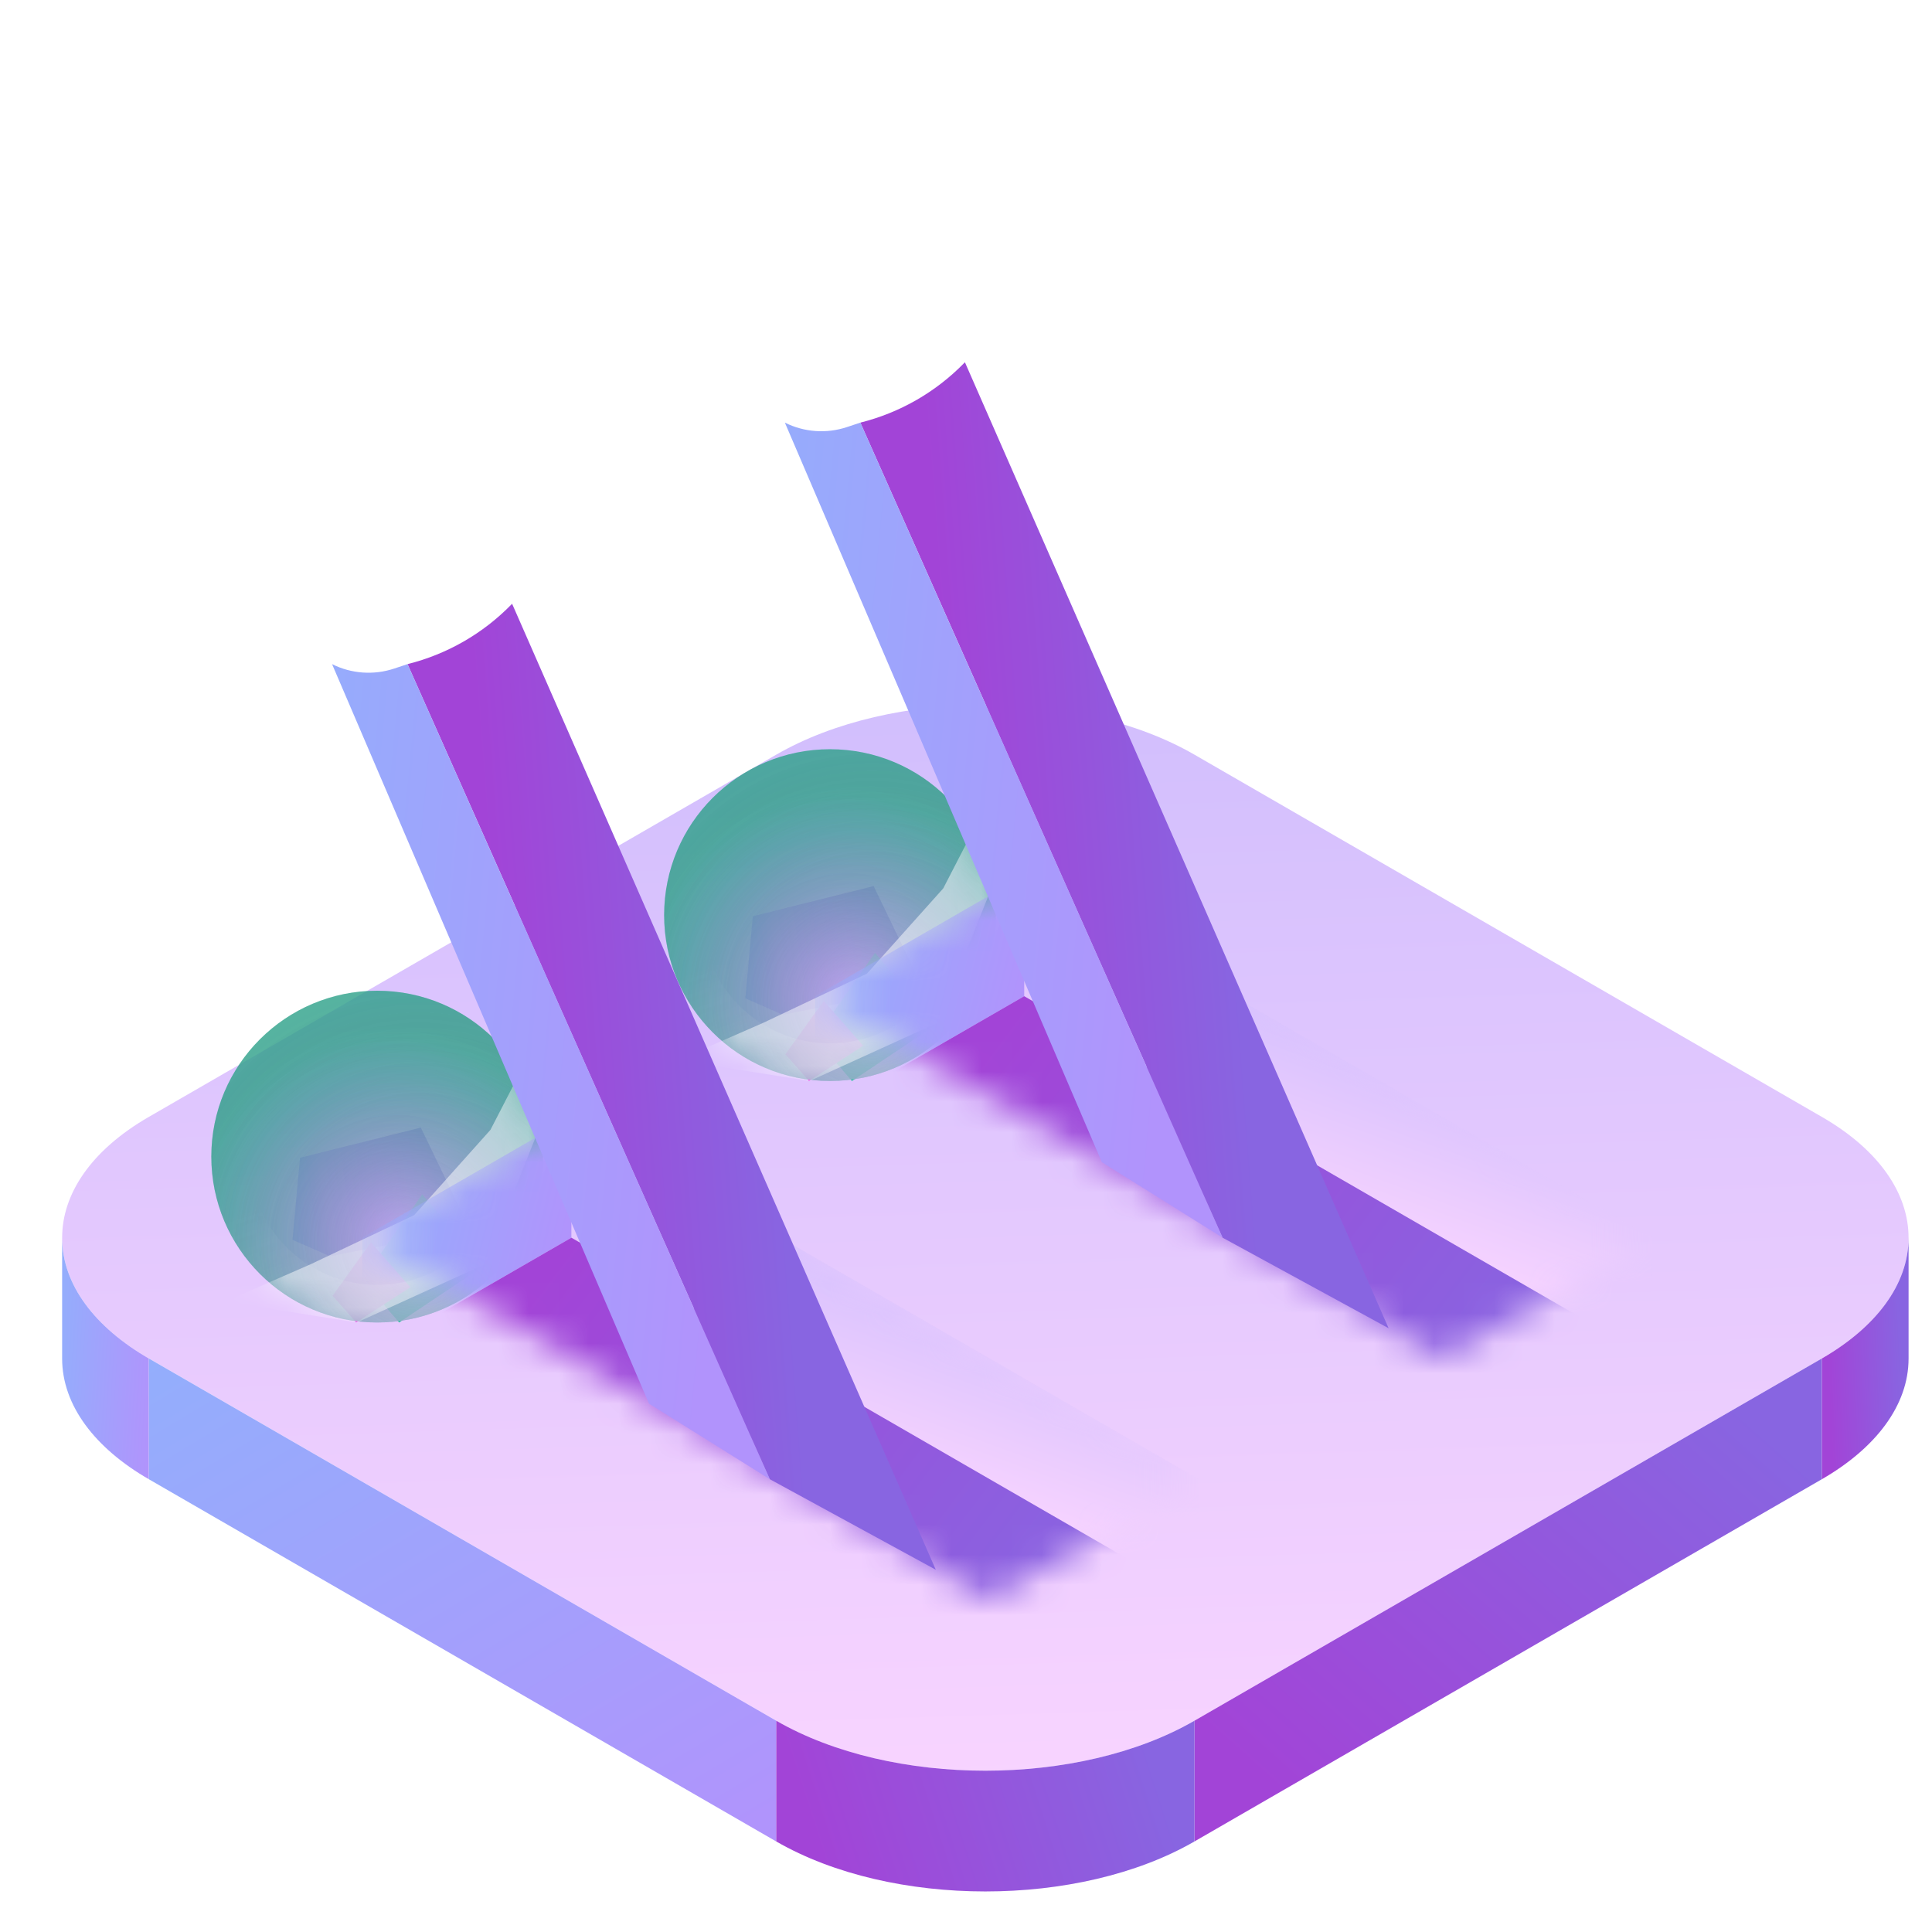 <svg width="64" height="64" viewBox="0 0 64 64" fill="none" xmlns="http://www.w3.org/2000/svg">
<g clip-path="url(#clip0_910_3455)">
<path d="M25.713 25C29.539 22.791 35.743 22.791 39.569 25L60.354 37C64.18 39.209 64.18 42.791 60.354 45L39.569 57C35.743 59.209 29.539 59.209 25.713 57L4.928 45C1.102 42.791 1.102 39.209 4.928 37L25.713 25Z" fill="url(#paint0_linear_910_3455)"/>
<rect width="24" height="4" transform="matrix(0.866 0.5 0 1 4.928 45)" fill="url(#paint1_linear_910_3455)"/>
<rect width="24" height="4" transform="matrix(0.866 -0.5 0 1 39.569 57)" fill="url(#paint2_linear_910_3455)"/>
<path d="M2.058 41C2.058 42.562 3.155 43.976 4.928 45V49C3.155 47.976 2.058 46.562 2.058 45V41Z" fill="url(#paint3_linear_910_3455)"/>
<path d="M25.713 57C29.539 59.209 35.743 59.209 39.569 57V61C35.743 63.209 29.539 63.209 25.713 61V57Z" fill="url(#paint4_linear_910_3455)"/>
<path d="M63.224 41C63.224 42.562 62.127 43.976 60.354 45V49C62.127 47.976 63.224 46.562 63.224 45V41Z" fill="url(#paint5_linear_910_3455)"/>
<g filter="url(#filter0_d_910_3455)">
<path d="M9.689 20.253L10.928 20.798L15.555 19.879L13.94 16.535L9.938 17.534L9.689 20.253Z" fill="url(#paint6_linear_910_3455)"/>
<path d="M13.986 18.746L12.003 21.576L13.221 22.991L16.02 21.121L13.986 18.746Z" fill="#24C19C"/>
<path d="M12.29 20.338L11.017 22.106L11.799 22.991L13.594 21.822L12.29 20.338Z" fill="#E934E2"/>
<g filter="url(#filter1_b_910_3455)">
<circle cx="5.495" cy="5.495" r="5.495" transform="matrix(1 0 0 -1 7 22.991)" fill="white" fill-opacity="0.06"/>
<circle cx="5.495" cy="5.495" r="5.495" transform="matrix(1 0 0 -1 7 22.991)" fill="url(#paint7_radial_910_3455)" fill-opacity="0.75"/>
<circle cx="5.495" cy="5.495" r="4.871" transform="matrix(1 0 0 -1 7 22.991)" stroke="url(#paint8_linear_910_3455)" stroke-width="1.249"/>
</g>
<g style="mix-blend-mode:soft-light" opacity="0.2">
<circle cx="5.495" cy="5.495" r="5.495" transform="matrix(1 0 0 -1 7 22.991)" fill="url(#paint9_radial_910_3455)"/>
</g>
<g style="mix-blend-mode:overlay" opacity="0.3">
<circle cx="5.495" cy="5.495" r="5.495" transform="matrix(1 0 0 -1 7 22.991)" fill="url(#paint10_radial_910_3455)"/>
</g>
<mask id="mask0_910_3455" style="mask-type:alpha" maskUnits="userSpaceOnUse" x="7" y="12" width="11" height="11">
<circle cx="5.495" cy="5.495" r="5.495" transform="matrix(1 0 0 -1 7 22.991)" fill="#D9D9D9"/>
</mask>
<g mask="url(#mask0_910_3455)">
<g style="mix-blend-mode:overlay" opacity="0.5" filter="url(#filter2_f_910_3455)">
<path d="M11.823 22.991L7.455 22.301L10.298 21.058L13.719 19.436L16.246 16.611L17.647 13.895L17.991 16.233L16.067 21.058L11.823 22.991Z" fill="white"/>
</g>
</g>
</g>
<g filter="url(#filter3_d_910_3455)">
<path d="M24.689 12.253L25.928 12.798L30.555 11.879L28.94 8.535L24.938 9.534L24.689 12.253Z" fill="url(#paint11_linear_910_3455)"/>
<path d="M28.986 10.746L27.003 13.576L28.221 14.991L31.02 13.121L28.986 10.746Z" fill="#24C19C"/>
<path d="M27.29 12.338L26.017 14.106L26.799 14.991L28.594 13.822L27.29 12.338Z" fill="#E934E2"/>
<g filter="url(#filter4_b_910_3455)">
<circle cx="5.495" cy="5.495" r="5.495" transform="matrix(1 0 0 -1 22 14.991)" fill="white" fill-opacity="0.06"/>
<circle cx="5.495" cy="5.495" r="5.495" transform="matrix(1 0 0 -1 22 14.991)" fill="url(#paint12_radial_910_3455)" fill-opacity="0.75"/>
<circle cx="5.495" cy="5.495" r="4.871" transform="matrix(1 0 0 -1 22 14.991)" stroke="url(#paint13_linear_910_3455)" stroke-width="1.249"/>
</g>
<g style="mix-blend-mode:soft-light" opacity="0.2">
<circle cx="5.495" cy="5.495" r="5.495" transform="matrix(1 0 0 -1 22 14.991)" fill="url(#paint14_radial_910_3455)"/>
</g>
<g style="mix-blend-mode:overlay" opacity="0.3">
<circle cx="5.495" cy="5.495" r="5.495" transform="matrix(1 0 0 -1 22 14.991)" fill="url(#paint15_radial_910_3455)"/>
</g>
<mask id="mask1_910_3455" style="mask-type:alpha" maskUnits="userSpaceOnUse" x="22" y="4" width="11" height="11">
<circle cx="5.495" cy="5.495" r="5.495" transform="matrix(1 0 0 -1 22 14.991)" fill="#D9D9D9"/>
</mask>
<g mask="url(#mask1_910_3455)">
<g style="mix-blend-mode:overlay" opacity="0.5" filter="url(#filter5_f_910_3455)">
<path d="M26.823 14.991L22.455 14.301L25.298 13.058L28.718 11.436L31.246 8.611L32.647 5.895L32.99 8.233L31.067 13.058L26.823 14.991Z" fill="white"/>
</g>
</g>
</g>
<mask id="mask2_910_3455" style="mask-type:alpha" maskUnits="userSpaceOnUse" x="12" y="37" width="28" height="16">
<rect width="24" height="8" transform="matrix(0.866 0.5 -0.866 0.5 18.928 37)" fill="#D9D9D9"/>
</mask>
<g mask="url(#mask2_910_3455)">
<rect width="24" height="4" transform="matrix(0.866 0.5 0 1 18.928 37)" fill="url(#paint16_linear_910_3455)"/>
<rect width="8" height="4" transform="matrix(0.866 -0.5 0 1 12 41)" fill="url(#paint17_linear_910_3455)"/>
<rect width="24" height="8" transform="matrix(0.866 0.5 -0.866 0.5 18.928 41)" fill="url(#paint18_linear_910_3455)"/>
</g>
<mask id="mask3_910_3455" style="mask-type:alpha" maskUnits="userSpaceOnUse" x="27" y="29" width="28" height="16">
<rect width="24" height="8" transform="matrix(0.866 0.5 -0.866 0.5 33.928 29)" fill="#D9D9D9"/>
</mask>
<g mask="url(#mask3_910_3455)">
<rect width="24" height="4" transform="matrix(0.866 0.5 0 1 33.928 29)" fill="url(#paint19_linear_910_3455)"/>
<rect width="8" height="4" transform="matrix(0.866 -0.5 0 1 27 33)" fill="url(#paint20_linear_910_3455)"/>
<rect width="24" height="8" transform="matrix(0.866 0.5 -0.866 0.5 33.928 33)" fill="url(#paint21_linear_910_3455)"/>
</g>
<path d="M13.5 22V22C14.808 21.673 15.999 20.989 16.94 20.025L16.964 20L31 52L25.5 49L13.5 22Z" fill="url(#paint22_linear_910_3455)"/>
<path d="M11 22L21.5 46.5L25.5 49L13.5 22L13.061 22.146C12.382 22.373 11.64 22.32 11 22V22Z" fill="url(#paint23_linear_910_3455)"/>
<path d="M28.5 14V14C29.808 13.673 30.999 12.989 31.94 12.025L31.964 12L46 44L40.5 41L28.5 14Z" fill="url(#paint24_linear_910_3455)"/>
<path d="M26 14L36.5 38.5L40.5 41L28.5 14L28.061 14.146C27.381 14.373 26.64 14.32 26 14V14Z" fill="url(#paint25_linear_910_3455)"/>
</g>
<defs>
<filter id="filter0_d_910_3455" x="-45.044" y="-19.227" width="115.079" height="115.079" filterUnits="userSpaceOnUse" color-interpolation-filters="sRGB">
<feFlood flood-opacity="0" result="BackgroundImageFix"/>
<feColorMatrix in="SourceAlpha" type="matrix" values="0 0 0 0 0 0 0 0 0 0 0 0 0 0 0 0 0 0 127 0" result="hardAlpha"/>
<feOffset dy="20.818"/>
<feGaussianBlur stdDeviation="26.022"/>
<feComposite in2="hardAlpha" operator="out"/>
<feColorMatrix type="matrix" values="0 0 0 0 0 0 0 0 0 0 0 0 0 0 0 0 0 0 0.16 0"/>
<feBlend mode="normal" in2="BackgroundImageFix" result="effect1_dropShadow_910_3455"/>
<feBlend mode="normal" in="SourceGraphic" in2="effect1_dropShadow_910_3455" result="shape"/>
</filter>
<filter id="filter1_b_910_3455" x="-1.327" y="3.673" width="27.645" height="27.645" filterUnits="userSpaceOnUse" color-interpolation-filters="sRGB">
<feFlood flood-opacity="0" result="BackgroundImageFix"/>
<feGaussianBlur in="BackgroundImageFix" stdDeviation="4.164"/>
<feComposite in2="SourceAlpha" operator="in" result="effect1_backgroundBlur_910_3455"/>
<feBlend mode="normal" in="SourceGraphic" in2="effect1_backgroundBlur_910_3455" result="shape"/>
</filter>
<filter id="filter2_f_910_3455" x="-5.036" y="1.404" width="35.517" height="34.077" filterUnits="userSpaceOnUse" color-interpolation-filters="sRGB">
<feFlood flood-opacity="0" result="BackgroundImageFix"/>
<feBlend mode="normal" in="SourceGraphic" in2="BackgroundImageFix" result="shape"/>
<feGaussianBlur stdDeviation="6.245" result="effect1_foregroundBlur_910_3455"/>
</filter>
<filter id="filter3_d_910_3455" x="-30.044" y="-27.227" width="115.079" height="115.079" filterUnits="userSpaceOnUse" color-interpolation-filters="sRGB">
<feFlood flood-opacity="0" result="BackgroundImageFix"/>
<feColorMatrix in="SourceAlpha" type="matrix" values="0 0 0 0 0 0 0 0 0 0 0 0 0 0 0 0 0 0 127 0" result="hardAlpha"/>
<feOffset dy="20.818"/>
<feGaussianBlur stdDeviation="26.022"/>
<feComposite in2="hardAlpha" operator="out"/>
<feColorMatrix type="matrix" values="0 0 0 0 0 0 0 0 0 0 0 0 0 0 0 0 0 0 0.16 0"/>
<feBlend mode="normal" in2="BackgroundImageFix" result="effect1_dropShadow_910_3455"/>
<feBlend mode="normal" in="SourceGraphic" in2="effect1_dropShadow_910_3455" result="shape"/>
</filter>
<filter id="filter4_b_910_3455" x="13.673" y="-4.327" width="27.645" height="27.645" filterUnits="userSpaceOnUse" color-interpolation-filters="sRGB">
<feFlood flood-opacity="0" result="BackgroundImageFix"/>
<feGaussianBlur in="BackgroundImageFix" stdDeviation="4.164"/>
<feComposite in2="SourceAlpha" operator="in" result="effect1_backgroundBlur_910_3455"/>
<feBlend mode="normal" in="SourceGraphic" in2="effect1_backgroundBlur_910_3455" result="shape"/>
</filter>
<filter id="filter5_f_910_3455" x="9.964" y="-6.596" width="35.517" height="34.077" filterUnits="userSpaceOnUse" color-interpolation-filters="sRGB">
<feFlood flood-opacity="0" result="BackgroundImageFix"/>
<feBlend mode="normal" in="SourceGraphic" in2="BackgroundImageFix" result="shape"/>
<feGaussianBlur stdDeviation="6.245" result="effect1_foregroundBlur_910_3455"/>
</filter>
<linearGradient id="paint0_linear_910_3455" x1="32.619" y1="60.997" x2="31.346" y2="21.032" gradientUnits="userSpaceOnUse">
<stop stop-color="#FAD5FF"/>
<stop offset="1" stop-color="#CFBDFD"/>
</linearGradient>
<linearGradient id="paint1_linear_910_3455" x1="0" y1="0" x2="14.247" y2="13.956" gradientUnits="userSpaceOnUse">
<stop stop-color="#93AEFC"/>
<stop offset="1" stop-color="#B193FC"/>
</linearGradient>
<linearGradient id="paint2_linear_910_3455" x1="-7.35138e-06" y1="-0.004" x2="12.866" y2="-10.131" gradientUnits="userSpaceOnUse">
<stop stop-color="#A244D7"/>
<stop offset="1" stop-color="#8865E1"/>
</linearGradient>
<linearGradient id="paint3_linear_910_3455" x1="2.058" y1="41" x2="5.385" y2="41.195" gradientUnits="userSpaceOnUse">
<stop stop-color="#93AEFC"/>
<stop offset="1" stop-color="#B193FC"/>
</linearGradient>
<linearGradient id="paint4_linear_910_3455" x1="25.713" y1="56.995" x2="36.617" y2="53.491" gradientUnits="userSpaceOnUse">
<stop stop-color="#A244D7"/>
<stop offset="1" stop-color="#8865E1"/>
</linearGradient>
<linearGradient id="paint5_linear_910_3455" x1="60.354" y1="40.993" x2="62.84" y2="40.876" gradientUnits="userSpaceOnUse">
<stop stop-color="#A244D7"/>
<stop offset="1" stop-color="#8865E1"/>
</linearGradient>
<linearGradient id="paint6_linear_910_3455" x1="16.019" y1="18.758" x2="6.561" y2="20.221" gradientUnits="userSpaceOnUse">
<stop stop-color="#6E5ED2"/>
<stop offset="0.541" stop-color="#BB87FC"/>
<stop offset="1" stop-color="#4EA7FC"/>
</linearGradient>
<radialGradient id="paint7_radial_910_3455" cx="0" cy="0" r="1" gradientUnits="userSpaceOnUse" gradientTransform="translate(6.046 2.954) rotate(141.52) scale(6.607 6.471)">
<stop stop-color="#8865E1"/>
<stop offset="1" stop-color="#24C19C"/>
</radialGradient>
<linearGradient id="paint8_linear_910_3455" x1="7.743" y1="0.206" x2="6.068" y2="5.304" gradientUnits="userSpaceOnUse">
<stop stop-color="white" stop-opacity="0.17"/>
<stop offset="1" stop-color="white" stop-opacity="0"/>
</linearGradient>
<radialGradient id="paint9_radial_910_3455" cx="0" cy="0" r="1" gradientUnits="userSpaceOnUse" gradientTransform="translate(6.171 2.601) rotate(106.205) scale(8.477 8.366)">
<stop stop-color="white"/>
<stop offset="0.675" stop-color="#4B4058" stop-opacity="0.62"/>
<stop offset="0.855" stop-color="#433D4B"/>
</radialGradient>
<radialGradient id="paint10_radial_910_3455" cx="0" cy="0" r="1" gradientUnits="userSpaceOnUse" gradientTransform="translate(6.889 2.634) rotate(99.47) scale(8.472)">
<stop stop-color="white"/>
<stop offset="1" stop-color="#434343" stop-opacity="0"/>
</radialGradient>
<linearGradient id="paint11_linear_910_3455" x1="31.019" y1="10.758" x2="21.561" y2="12.221" gradientUnits="userSpaceOnUse">
<stop stop-color="#6E5ED2"/>
<stop offset="0.541" stop-color="#BB87FC"/>
<stop offset="1" stop-color="#4EA7FC"/>
</linearGradient>
<radialGradient id="paint12_radial_910_3455" cx="0" cy="0" r="1" gradientUnits="userSpaceOnUse" gradientTransform="translate(6.046 2.954) rotate(141.52) scale(6.607 6.471)">
<stop stop-color="#8865E1"/>
<stop offset="1" stop-color="#24C19C"/>
</radialGradient>
<linearGradient id="paint13_linear_910_3455" x1="7.743" y1="0.206" x2="6.068" y2="5.304" gradientUnits="userSpaceOnUse">
<stop stop-color="white" stop-opacity="0.17"/>
<stop offset="1" stop-color="white" stop-opacity="0"/>
</linearGradient>
<radialGradient id="paint14_radial_910_3455" cx="0" cy="0" r="1" gradientUnits="userSpaceOnUse" gradientTransform="translate(6.171 2.601) rotate(106.205) scale(8.477 8.366)">
<stop stop-color="white"/>
<stop offset="0.675" stop-color="#4B4058" stop-opacity="0.62"/>
<stop offset="0.855" stop-color="#433D4B"/>
</radialGradient>
<radialGradient id="paint15_radial_910_3455" cx="0" cy="0" r="1" gradientUnits="userSpaceOnUse" gradientTransform="translate(6.889 2.634) rotate(99.47) scale(8.472)">
<stop stop-color="white"/>
<stop offset="1" stop-color="#434343" stop-opacity="0"/>
</radialGradient>
<linearGradient id="paint16_linear_910_3455" x1="23.991" y1="4.001" x2="22.467" y2="-4.184" gradientUnits="userSpaceOnUse">
<stop stop-color="#FAD5FF"/>
<stop offset="1" stop-color="#CFBDFD"/>
</linearGradient>
<linearGradient id="paint17_linear_910_3455" x1="0" y1="0" x2="8.409" y2="2.746" gradientUnits="userSpaceOnUse">
<stop stop-color="#93AEFC"/>
<stop offset="1" stop-color="#B193FC"/>
</linearGradient>
<linearGradient id="paint18_linear_910_3455" x1="-7.35138e-06" y1="-0.007" x2="18.043" y2="-7.108" gradientUnits="userSpaceOnUse">
<stop stop-color="#A244D7"/>
<stop offset="1" stop-color="#8865E1"/>
</linearGradient>
<linearGradient id="paint19_linear_910_3455" x1="23.991" y1="4.001" x2="22.467" y2="-4.184" gradientUnits="userSpaceOnUse">
<stop stop-color="#FAD5FF"/>
<stop offset="1" stop-color="#CFBDFD"/>
</linearGradient>
<linearGradient id="paint20_linear_910_3455" x1="0" y1="0" x2="8.409" y2="2.746" gradientUnits="userSpaceOnUse">
<stop stop-color="#93AEFC"/>
<stop offset="1" stop-color="#B193FC"/>
</linearGradient>
<linearGradient id="paint21_linear_910_3455" x1="-7.35138e-06" y1="-0.007" x2="18.043" y2="-7.108" gradientUnits="userSpaceOnUse">
<stop stop-color="#A244D7"/>
<stop offset="1" stop-color="#8865E1"/>
</linearGradient>
<linearGradient id="paint22_linear_910_3455" x1="15.857" y1="24.984" x2="24.828" y2="24.304" gradientUnits="userSpaceOnUse">
<stop stop-color="#A244D7"/>
<stop offset="1" stop-color="#8865E1"/>
</linearGradient>
<linearGradient id="paint23_linear_910_3455" x1="8.928" y1="27" x2="24.905" y2="28.506" gradientUnits="userSpaceOnUse">
<stop stop-color="#93AEFC"/>
<stop offset="1" stop-color="#B193FC"/>
</linearGradient>
<linearGradient id="paint24_linear_910_3455" x1="30.857" y1="16.984" x2="39.828" y2="16.304" gradientUnits="userSpaceOnUse">
<stop stop-color="#A244D7"/>
<stop offset="1" stop-color="#8865E1"/>
</linearGradient>
<linearGradient id="paint25_linear_910_3455" x1="23.928" y1="19" x2="39.905" y2="20.506" gradientUnits="userSpaceOnUse">
<stop stop-color="#93AEFC"/>
<stop offset="1" stop-color="#B193FC"/>
</linearGradient>
<clipPath id="clip0_910_3455">
<rect width="64" height="64" fill="white"/>
</clipPath>
</defs>
</svg>
